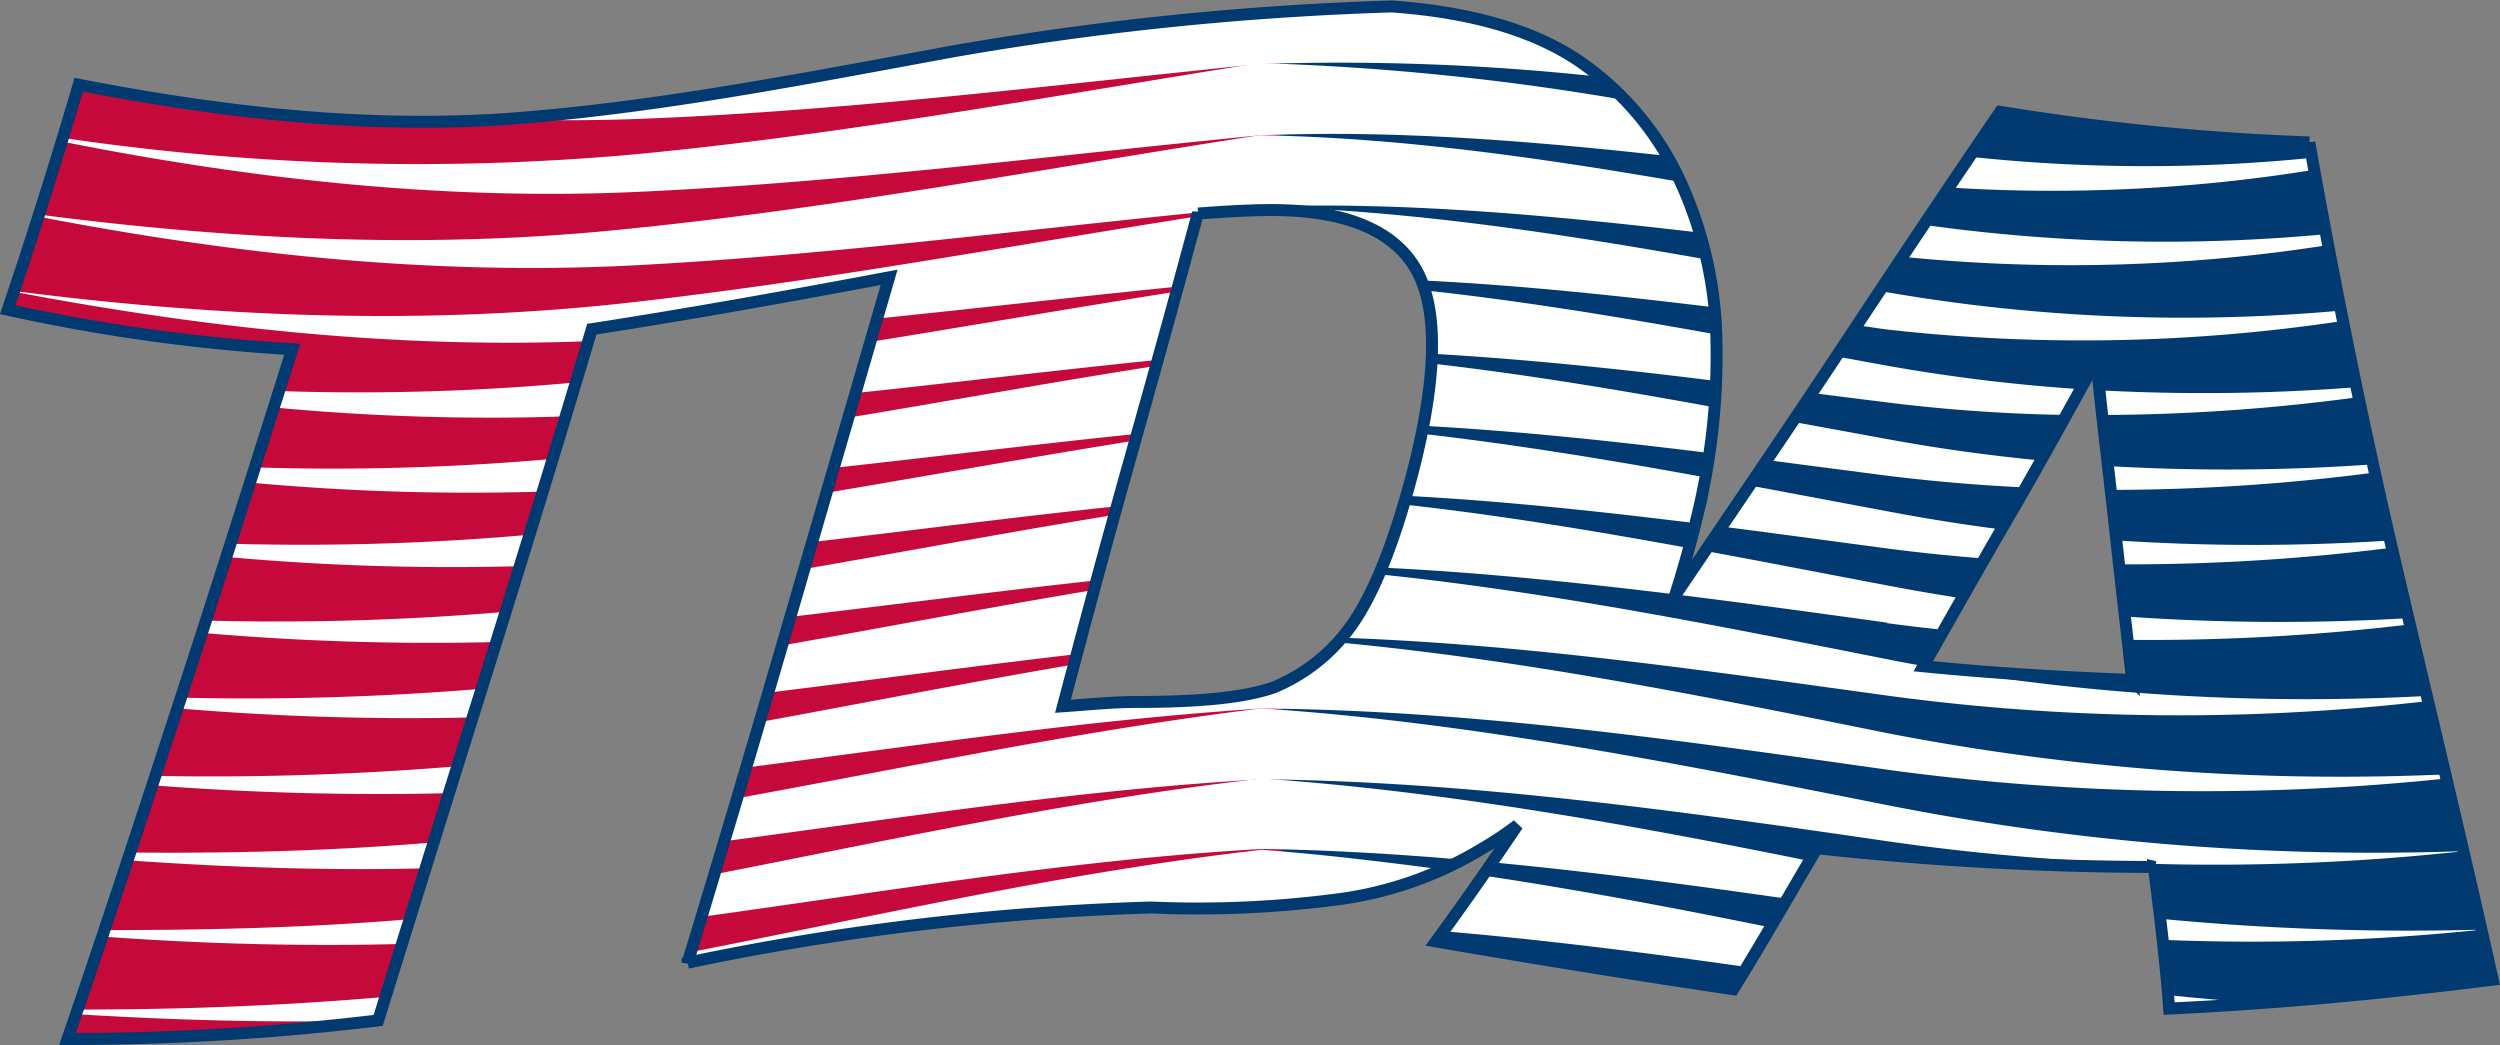 <svg id="Layer_1" data-name="Layer 1" xmlns="http://www.w3.org/2000/svg" viewBox="0 0 209.23 87.46"><rect x="0" y="0" width="209.23" height="87.46" fill="#808080" stroke="none"/><defs><style>.cls-1{fill:#003a70;}.cls-2{fill:#c6093b;}.cls-3{fill:#fff;}.cls-4{fill:none;stroke:#003a70;stroke-miterlimit:3.86;}</style></defs><title>logo-tda</title><path class="cls-1" d="M223.8,113.66c-.5-4.33-1.07-8.81-1.49-13.22s-1.07-9-1.49-13.5c-2.42,4.33-4.76,8.53-7.18,12.79s-4.83,8.46-7.32,12.79c5.76.57,11.58.92,17.48,1.13Zm-73.17,19v-18a13.23,13.23,0,0,0,1.36-.39,15,15,0,0,0,6.47-5.12c1.85-2.56,3.62-6.89,5.19-12.93,2.06-8,2.13-13.64.29-16.91s-5.9-5-12.08-5h-1.35V57.84q5.8-.46,11.48-.6c7,.5,12.16,2.13,15.85,4.69a24.72,24.72,0,0,1,8.32,10,33.33,33.33,0,0,1,3,13.15A56.82,56.82,0,0,1,187.52,100c-.57,2.35-1.21,4.62-1.85,6.61,4.55-6.75,9.1-13.57,13.65-20.25s9-13.5,13.57-20.25a207.17,207.17,0,0,0,25.87,2.56q3.2,18,7.25,35.39c2.7,11.51,5.47,22.88,8.1,34.68-9.1,1.14-18.12,2-27.08,2.42-.28-3.91-.78-7.82-1.28-11.87a266.35,266.35,0,0,1-28.29-1.57c-2.27,3.91-4.55,7.89-7,11.8-8.32-1.21-16.63-2.56-24.87-4,2.35-3.2,4.62-6.47,6.82-9.74a26.89,26.89,0,0,1-3,2A31,31,0,0,1,157,132.07q-3.33.41-6.37.58Z" transform="translate(-45.35 -56.77)"/><path class="cls-2" d="M152.4,57.77l.06,16.61h-.59c-2.06,0-4.12.14-6.18.28-1.85,6.89-3.77,13.79-5.69,20.61s-3.77,13.71-5.61,20.68c2.06-.14,4.12-.35,6.11-.35,5.26,0,9-.36,11.51-1.21l.58-.24V132.6a85.65,85.65,0,0,1-10.83.19A220.39,220.39,0,0,0,103,137.41c2.91-9.59,5.69-19.12,8.53-28.71l8.32-28.64c-8.32,1.56-16.63,3.06-24.88,4.33-2.91,9.66-5.9,19.33-8.88,29s-6,19.19-9,28.85a216.1,216.1,0,0,1-25.94,1.56c3.27-9.66,6.4-19.33,9.52-28.85S66.85,95.69,69.91,86A153.38,153.38,0,0,1,46.1,82.76c2.07-6.26,4.06-12.58,5.9-18.83,11.3,2.2,23.1,3.62,35.18,2.91,12.51-.85,25.16-3.34,37.88-5.68,9.25-1.57,18.39-2.75,27.33-3.38Z" transform="translate(-45.35 -56.77)"/><path class="cls-3" d="M179.36,63.21a200.71,200.71,0,0,0-28.61-1.08c-17.55,1.78-35.11,4-52.73,4.62q-4.9.16-9.8,0c12.17-.91,24.48-3.33,36.85-5.61A259.07,259.07,0,0,1,162,57.32c7,.5,12.15,2.13,15.85,4.69q.81.58,1.56,1.2Zm35.95,3.37h-2.7l.23-.34,2.47.38Z" transform="translate(-45.35 -56.77)"/><path class="cls-3" d="M210.32,69.9a138.49,138.49,0,0,0,28.6.07l.17,1a137,137,0,0,1-30.49,1.5l1.71-2.53ZM50.69,68.32A202.56,202.56,0,0,0,98,69.73c17.62-1.64,35.18-4.9,52.73-7.68a216.1,216.1,0,0,1,30.73,3.12,24.37,24.37,0,0,1,3.5,4.66c-11.42-1.26-22.83-2.2-34.23-1.73-17.53,1.7-35.09,4-52.73,4.76-15.77.64-31.56-1.08-47.4-4.23Z" transform="translate(-45.35 -56.77)"/><path class="cls-3" d="M206.48,75.6a144.47,144.47,0,0,0,33.62.76l.17.91a139.51,139.51,0,0,1-35.58,1l1.8-2.69ZM48.7,74.74c16.49,2.14,33,2.9,49.32,1.17,17.69-1.78,35.18-5.12,52.73-7.82,11.79.19,23.55,1.89,35.37,3.93a31.11,31.11,0,0,1,1.6,4.23c-12.35-1.44-24.64-2.6-36.89-2.2C133.2,75.68,115.65,78.1,98,79c-16.44.8-32.88-.9-49.38-4.09l.06-.21Z" transform="translate(-45.35 -56.77)"/><path class="cls-3" d="M46.64,81.14C63.82,83.34,81,84,98,82.1c16-1.79,31.74-4.74,47.61-7.23l2.24-.35,3-.45c12.44.31,24.92,2.22,37.47,4.44a35,35,0,0,1,.64,4c-8.22-1-16.4-1.87-24.57-2.27a8.53,8.53,0,0,0-.42-.85c-1.92-3.27-5.9-5-12.08-5-1.33,0-2.67.06-4,.14l-2.18.14L144,80.75c-8.41.84-16.79,1.82-25.2,2.68l1-3.37c-8.32,1.56-16.63,3.06-24.88,4.33l-.28.93c-15.94.64-32-1.07-48-4.11v-.08Zm156.16,0,.32.06a145.75,145.75,0,0,0,38.21,1.56l.17.86a146.5,146.5,0,0,1-38.38.71L200.87,84Z" transform="translate(-45.35 -56.77)"/><path class="cls-3" d="M199.15,86.62l4,.73a146.32,146.32,0,0,0,16.45,2l-1.22,2.15a138.53,138.53,0,0,1-15.25-1.07l-6-.75,2.06-3c4.59-6.92,9.07-13.67,13.69-20.42a207,207,0,0,0,25.87,2.56q1.83,10.3,3.94,20.4l.16.77a163,163,0,0,1-21.52,1.51l-.22-2.06a165.21,165.21,0,0,0,21.54-.27q-2.11-10.1-3.94-20.4a207,207,0,0,1-25.87-2.56c-4.62,6.75-9.1,13.5-13.57,20.25l-.12.17Zm-34.49-5.54c8.13.88,16.27,2.23,24.43,3.7v3.89c-7.95-1-15.89-1.83-23.82-2.29A16.37,16.37,0,0,0,164.66,81.08Zm-46.39,4.29c8.55-1.38,17.09-2.87,25.65-4.21l-1.58,5.72c-8.44.86-16.87,1.88-25.32,2.78l1.24-4.29ZM68.82,89.5a198.65,198.65,0,0,0,24.79-.73l-.87,2.85a192.54,192.54,0,0,1-24.36-.74Z" transform="translate(-45.35 -56.77)"/><path class="cls-3" d="M221.82,95.78A172.89,172.89,0,0,0,244,95.63l.15.68A170.85,170.85,0,0,1,222,97.77l-.23-2Zm-26.37-3.7,7.75,1.42q6.49,1.2,13,1.81l-1.27,2.26q-5.88-.27-11.74-1l-9.92-1.29,2.17-3.22ZM165.23,87.2c7.9.91,15.8,2.23,23.72,3.68q-.15,1.91-.44,3.82c-8-1-16-1.85-24-2.29a39.66,39.66,0,0,0,.68-5.21Zm-48.8,4.51c8.6-1.42,17.19-3,25.77-4.33l-1.59,5.69c-8.47.87-16.94,1.92-25.4,2.85ZM66.8,95.89a208.21,208.21,0,0,0,24.87-.72l-.84,2.74a200.56,200.56,0,0,1-24.43-.74l.41-1.29Z" transform="translate(-45.35 -56.77)"/><path class="cls-3" d="M222.51,102a175.85,175.85,0,0,0,22.95,0l.14.6a175.36,175.36,0,0,1-22.88,1.4l-.21-2Zm-30.67-4.59,11.36,2.13q4.86.93,9.73,1.55l-1.4,2.43q-4.13-.31-8.26-.85c-4.59-.61-9.17-1.24-13.74-1.82l2.31-3.43Zm-27.43-4.33c7.9.9,15.82,2.21,23.76,3.66q-.3,1.66-.71,3.32l-.12.51c-8.09-1-16.16-1.87-24.22-2.3l.54-2q.43-1.68.75-3.22ZM114.61,98c8.63-1.46,17.24-3,25.86-4.38L140,95.27l-1,3.85c-8.51.9-17,2-25.53,3L114.66,98Zm-49.84,4.28a215,215,0,0,0,24.94-.76l-.81,2.63a208.13,208.13,0,0,1-24.49-.76l.36-1.14Z" transform="translate(-45.35 -56.77)"/><path class="cls-3" d="M186.81,102.65c-.37,1.36-.75,2.67-1.14,3.88-8.21-1-16.4-1.86-24.58-2.25A55.16,55.16,0,0,0,162.91,99c8,.89,15.9,2.2,23.89,3.66Zm16.46,6.23c-5.86-.81-11.7-1.62-17.54-2.34l2.45-3.64c5,.92,10,1.9,15.09,2.86q3.18.61,6.38,1.1l-1.49,2.64q-2.45-.25-4.89-.58Zm20-.51a184.27,184.27,0,0,0,23.73.13l.12.52a183.18,183.18,0,0,1-23.65,1.3l-.23-2Zm-110.47-4c8.68-1.51,17.34-3.13,26-4.54l-1.5,5.49c-8.54.93-17.09,2.05-25.67,3.06l1.16-4Zm-50.1,4.34a226.27,226.27,0,0,0,25-.74L87,110.5a220.3,220.3,0,0,1-24.58-.75l.33-1Z" transform="translate(-45.35 -56.77)"/><path class="cls-3" d="M206.42,112.5l1.07.19ZM60.61,115.16a237.2,237.2,0,0,0,25.13-.75l-.73,2.4a230.54,230.54,0,0,1-24.69-.75l.3-.9c3.2-9.81,6.25-19.47,9.31-29.14a153.38,153.38,0,0,1-23.81-3.27c2-6.25,4-12.57,5.88-18.82,11.3,2.2,23.1,3.62,35.18,2.91,12.51-.85,25.16-3.34,37.88-5.68A259.07,259.07,0,0,1,162,57.32c7,.5,12.15,2.13,15.85,4.69a24.71,24.71,0,0,1,8.32,10,33.33,33.33,0,0,1,3,13.15,56.82,56.82,0,0,1-1.64,14.92c-.57,2.35-1.21,4.62-1.85,6.61,4.55-6.75,9.1-13.57,13.65-20.25s9-13.5,13.57-20.25a207,207,0,0,0,25.87,2.56q3.2,18,7.25,35.39L248.58,115l.1.43A182.07,182.07,0,0,1,203.4,115c-15.26-2.1-30.41-4.31-45.59-4.85.24-.28.48-.58.72-.88a23.11,23.11,0,0,0,2.39-4.42c14.09,1.46,28.2,4.28,42.41,7.1q1.57.31,3.15.59l1.07.19a187.37,187.37,0,0,0,41,2.28L246,104.15q-4-17.38-7.25-35.39a207,207,0,0,1-25.87-2.56c-4.62,6.75-9.1,13.5-13.57,20.25s-9.1,13.5-13.65,20.25c.64-2,1.28-4.26,1.85-6.61a56.82,56.82,0,0,0,1.64-14.92,33.33,33.33,0,0,0-3-13.15,24.71,24.71,0,0,0-8.32-10c-3.69-2.56-8.88-4.19-15.85-4.69a259.07,259.07,0,0,0-36.89,3.84C112.35,63.5,99.7,66,87.19,66.84c-12.08.71-23.88-.71-35.18-2.91-1.85,6.25-3.84,12.58-5.9,18.83A153.38,153.38,0,0,0,69.92,86c-3.06,9.66-6.11,19.33-9.24,28.92Zm50.27-4.38c8.74-1.55,17.45-3.21,26.16-4.66l-1.46,5.38c-8.6,1-17.22,2.17-25.86,3.23l1.15-3.9Z" transform="translate(-45.35 -56.77)"/><path class="cls-3" d="M109,117.19c8.82-1.62,17.59-3.34,26.35-4.83l-1,3.59c2.06-.14,4.12-.35,6.11-.35,5.26,0,9-.36,11.51-1.21a14.11,14.11,0,0,0,5.41-3.85c15.3,1.43,30.56,4.48,45.93,7.59a199,199,0,0,0,46.74,3.45l.08.34a195.33,195.33,0,0,1-46.82-.73c-17.55-2.49-35-5-52.45-5.12-14.32.93-28.63,3.08-43,4.93l1.12-3.8Zm-50.52,4.52a249.74,249.74,0,0,0,25.28-.82l-.7,2.26a246.74,246.74,0,0,1-24.84-.65l.25-.77Z" transform="translate(-45.35 -56.77)"/><path class="cls-3" d="M107.1,123.57c14.68-2.69,29.21-5.73,43.79-7.51,17.41,1.14,34.89,4.62,52.45,8.1A210.09,210.09,0,0,0,251.6,128a192.31,192.31,0,0,1-48.26-.82c-17.55-2.56-35-5-52.38-5.19-15,.85-29.92,3.19-44.94,5.18Zm-50.74,4.55c8.48.08,17-.14,25.4-.86l-.68,2.18c-8.3.21-16.62-.08-24.94-.66l.21-.65Z" transform="translate(-45.35 -56.77)"/><path class="cls-3" d="M226.22,133.67a217,217,0,0,0,26.87.9,183.93,183.93,0,0,1-26.67.86Zm-121-3.74c15.3-3,30.47-6.3,45.75-8,15.24,1.06,30.54,3.8,45.84,6.9L195,132c-8.23-1.18-16.45-2.27-24.67-3.05l2.11-3.1a27,27,0,0,1-3,2c-.53.31-1.06.61-1.6.88-5.62-.49-11.25-.82-16.86-.91-15.64.88-31.16,3.5-46.83,5.67l1.08-3.6Zm-51,4.68c8.51,0,17-.19,25.52-.92l-.65,2.08c-8.35.22-16.71,0-25.06-.61Z" transform="translate(-45.35 -56.77)"/><path class="cls-3" d="M77.12,142.17c-8.41.22-16.83,0-25.24-.51l.14-.4c8.57,0,17.15-.32,25.72-1.07l-.62,2Zm149.77-2.11q4,.42,8.09.7-4,.3-8,.49Zm-57.31-10c8,1.2,16,2.71,24,4.34l-2,3.31c-8.48-1.21-16.94-2.28-25.38-3q1.69-2.32,3.33-4.68Zm-66.3,6.37c16-3.14,31.76-6.74,47.69-8.54,5.09.39,10.18,1,15.28,1.68a29.38,29.38,0,0,1-9.19,2.61,89.75,89.75,0,0,1-15.28.64A220.39,220.39,0,0,0,103,137.41l.31-1Z" transform="translate(-45.35 -56.77)"/><path class="cls-3" d="M165.75,135.39c8.25,1.07,16.51,2.49,24.79,4.07-8.41-1.06-16.72-2.41-25-3.83l.17-.24Z" transform="translate(-45.35 -56.77)"/><path class="cls-4" d="M223.79,113.67c-5.9-.21-11.73-.57-17.48-1.14,2.49-4.34,4.83-8.53,7.32-12.79s4.76-8.46,7.18-12.79c.43,4.55,1,9,1.49,13.5s1,8.88,1.49,13.22ZM145.61,74.59c-1.85,6.89-3.77,13.79-5.69,20.61s-3.77,13.72-5.61,20.68c2.06-.14,4.12-.36,6.11-.36,5.26,0,9-.35,11.51-1.21a15,15,0,0,0,6.47-5.12c1.85-2.56,3.62-6.89,5.19-12.93,2.06-8,2.13-13.64.29-16.91s-5.9-5-12.08-5c-2.06,0-4.12.14-6.18.29Zm80,54.72c.5,4,1,8,1.28,11.87,9-.42,18-1.28,27.08-2.42-2.63-11.8-5.4-23.17-8.1-34.68s-5.12-23.38-7.25-35.39a206.67,206.67,0,0,1-25.87-2.56c-4.62,6.75-9.1,13.5-13.57,20.25s-9.1,13.5-13.65,20.25c.64-2,1.28-4.26,1.85-6.61A56.83,56.83,0,0,0,189,85.11,33.34,33.34,0,0,0,186,72a24.69,24.69,0,0,0-8.32-10c-3.69-2.56-8.88-4.19-15.85-4.69A259.06,259.06,0,0,0,125,61.09c-12.72,2.34-25.37,4.83-37.88,5.68-12.12.73-23.88-.71-35.18-2.91C50.1,70.11,48.11,76.44,46,82.69A153.34,153.34,0,0,0,69.81,86c-3.06,9.66-6.11,19.33-9.24,28.92S54.32,134.07,51,143.73a216,216,0,0,0,26-1.56q4.5-14.49,9-28.85c3-9.59,6-19.33,8.88-29,8.25-1.28,16.56-2.77,24.88-4.34-2.76,9.52-5.56,19.13-8.33,28.65s-5.61,19.12-8.53,28.71a220.18,220.18,0,0,1,38.8-4.62,89.68,89.68,0,0,0,15.28-.64,31,31,0,0,0,12.37-4.26,27.47,27.47,0,0,0,3-2c-2.2,3.27-4.48,6.54-6.82,9.74,8.24,1.42,16.56,2.77,24.88,4,2.42-3.91,4.69-7.89,7-11.8a266.3,266.3,0,0,0,28.29,1.57Z" transform="translate(-45.35 -56.77)"/></svg>